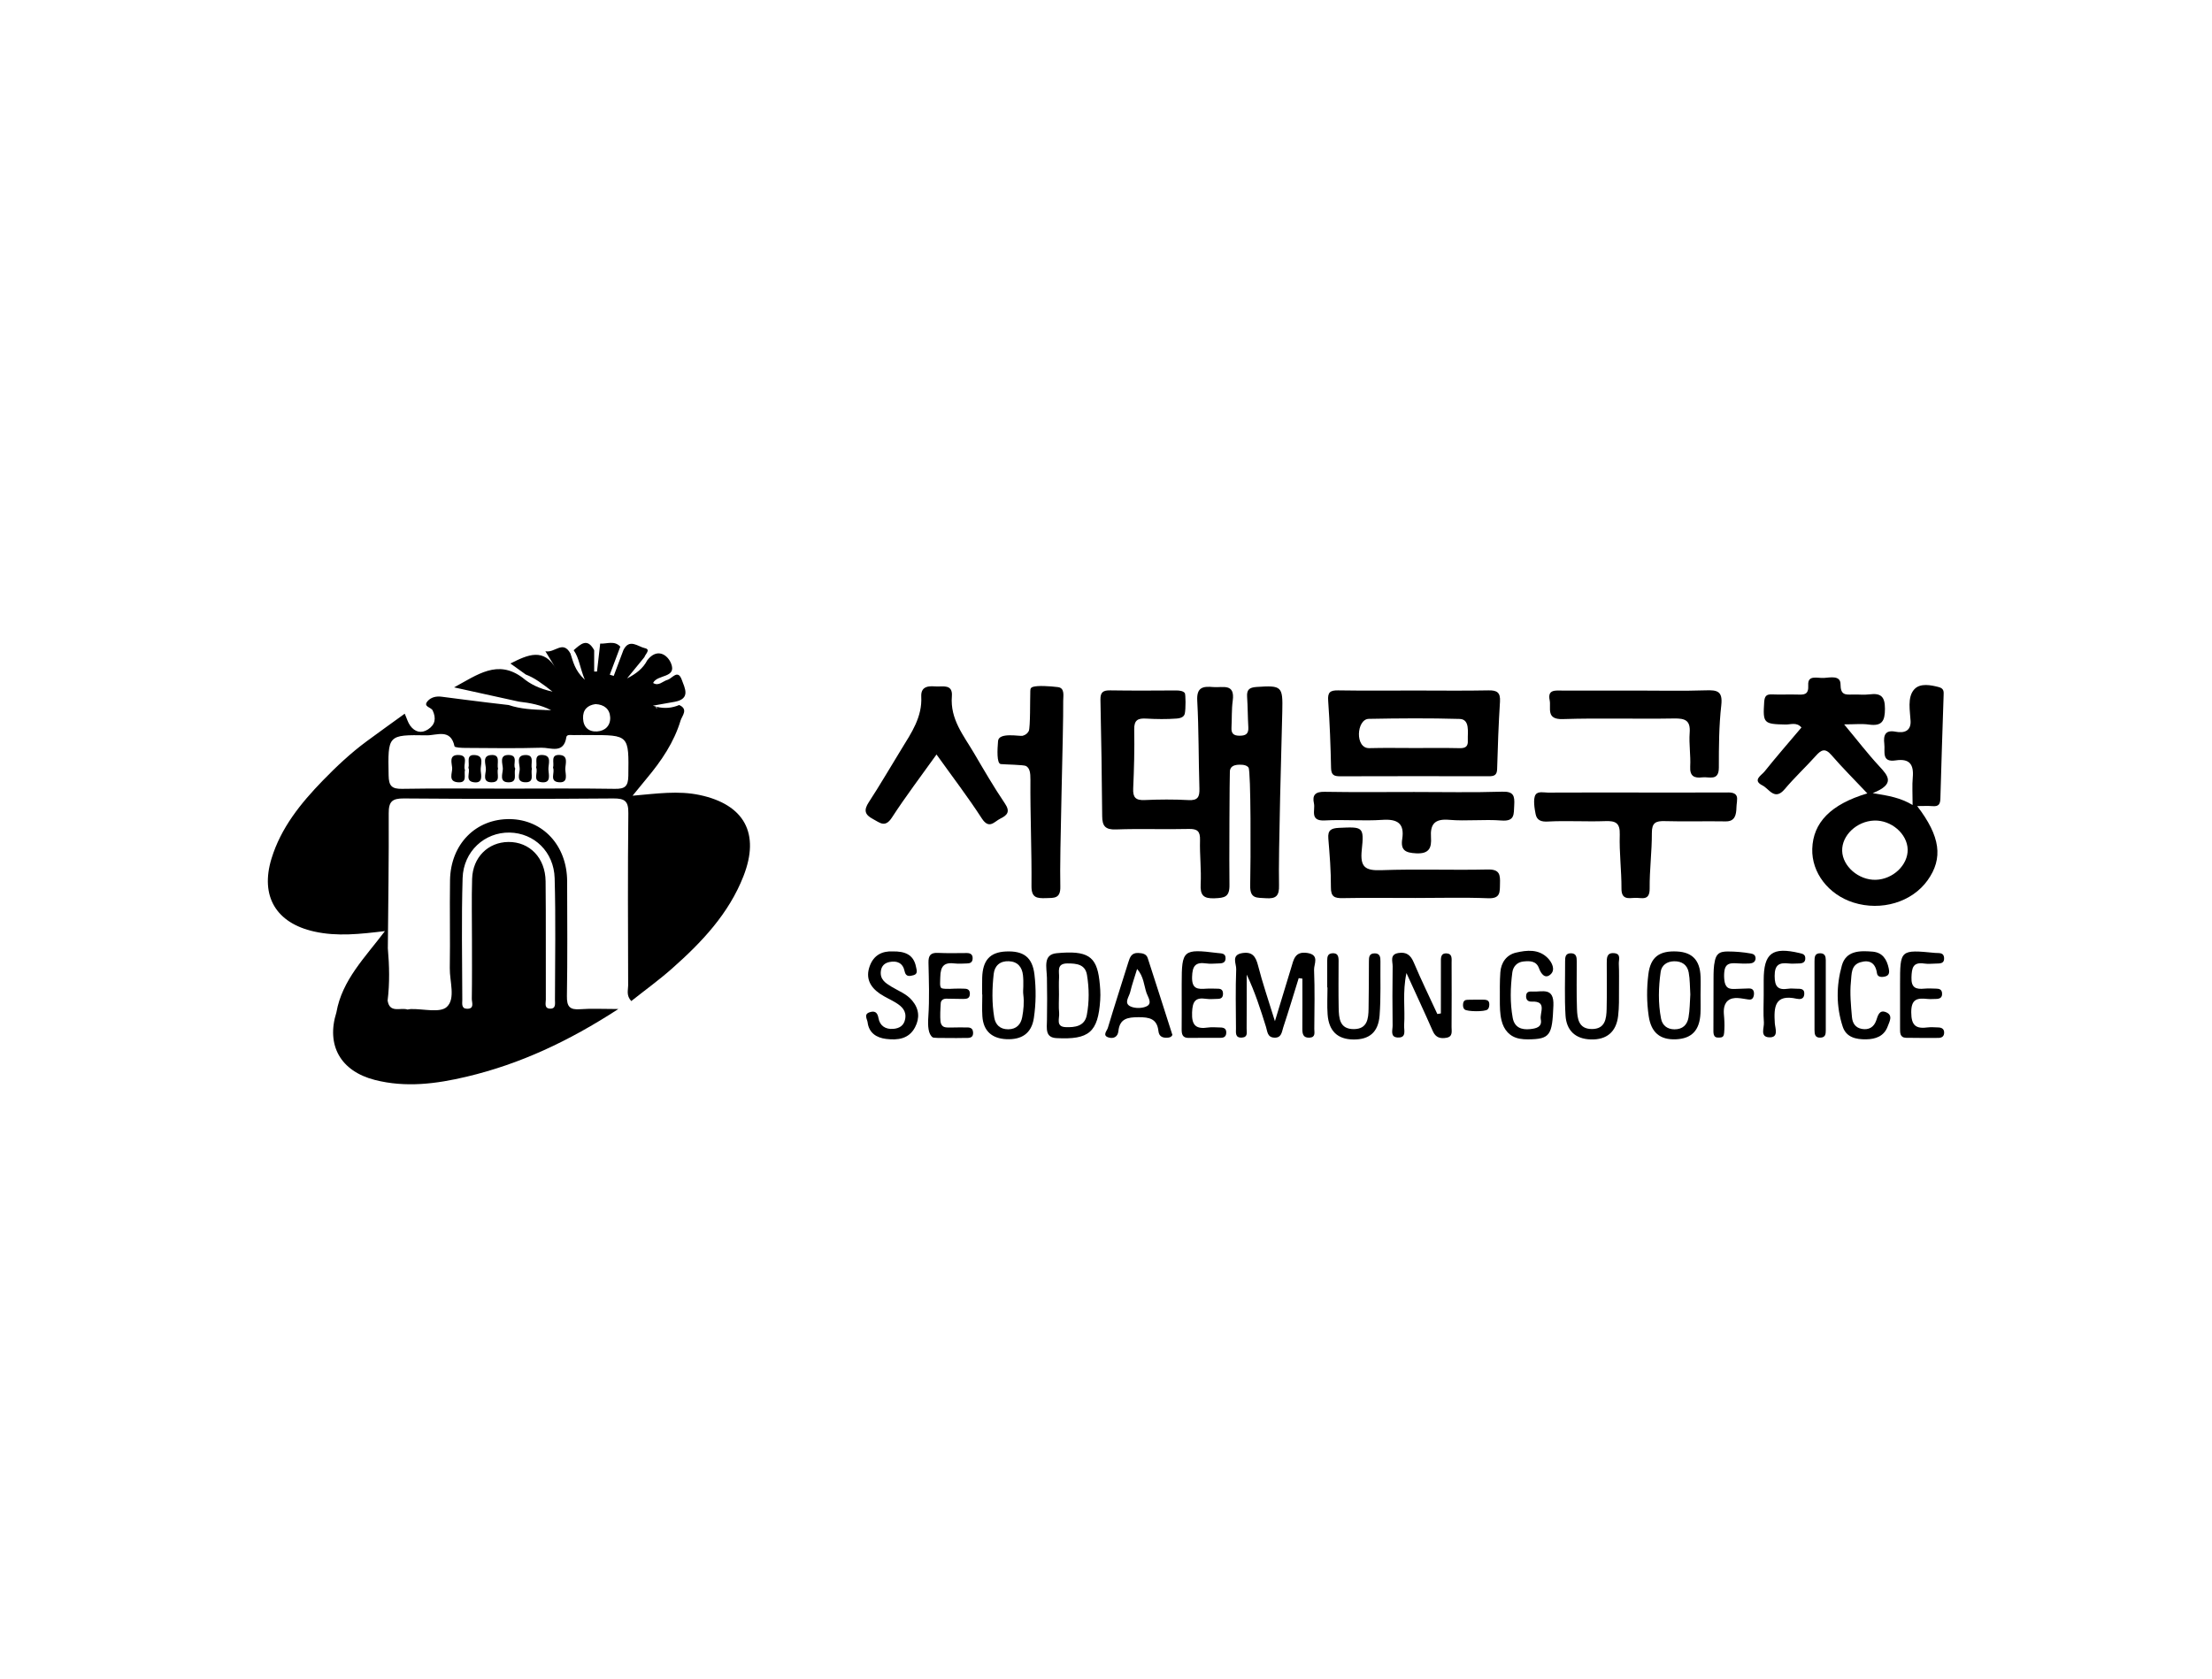 <?xml version="1.0" encoding="UTF-8"?> <!-- Generator: Adobe Illustrator 25.0.1, SVG Export Plug-In . SVG Version: 6.00 Build 0) --> <svg xmlns="http://www.w3.org/2000/svg" xmlns:xlink="http://www.w3.org/1999/xlink" version="1.1" id="레이어_1" x="0px" y="0px" viewBox="0 0 581.54 441.49" style="enable-background:new 0 0 581.54 441.49;" xml:space="preserve"> <style type="text/css"> .st0{fill:#020202;} </style> <g> <g> <path d="M325.84,201.08c1.33-0.03,2.04,0.27,2.4,0.76c0.65,0.87,0.59,24.38,0.44,31.01c-0.08,3.6,1.81,3.16,4.1,3.34 c2.72,0.2,3.56-0.63,3.48-3.44c-0.2-7.99,0.69-38.48,0.86-45.73c0.15-6.54-0.11-6.83-6.76-6.38c-1.93,0.13-2.62,0.73-2.49,2.62 c0.18,2.65,0.16,5.32,0.32,7.98c0.11,1.82-0.77,2.24-2.39,2.22c-1.53-0.02-2.12-0.63-2.04-2.12c0.13-2.36,0.01-4.75,0.33-7.09 c0.64-4.68-2.66-3.37-5.08-3.58c-2.66-0.23-4.45-0.05-4.25,3.58c0.42,7.68,0.33,15.39,0.57,23.08c0.07,2.19-0.39,3.2-2.87,3.06 c-3.84-0.21-7.71-0.18-11.55-0.01c-2.34,0.1-3.09-0.69-2.99-3.01c0.23-5.17,0.37-10.36,0.27-15.53c-0.05-2.49,0.95-3.01,3.15-2.88 c2.66,0.15,5.34,0.19,8-0.01c1.44-0.11,1.99-0.62,2.15-1.32c0.27-1.16,0.24-5.05,0-5.38c-0.38-0.52-1.28-0.69-2.24-0.69 c-5.78,0.04-11.56,0.07-17.34-0.02c-1.84-0.03-2.64,0.42-2.6,2.45c0.23,10.21,0.37,20.43,0.46,30.64 c0.02,2.57,0.81,3.58,3.62,3.48c6.36-0.24,12.74,0.03,19.11-0.13c2.33-0.06,3.06,0.63,2.99,2.98c-0.11,3.84,0.37,7.7,0.17,11.53 c-0.15,2.93,0.73,3.85,3.68,3.72c2.59-0.11,3.95-0.3,3.89-3.55c-0.09-4.69,0.03-29.19,0.11-29.94 C323.46,201.83,323.99,201.12,325.84,201.08z"></path> <path d="M506.77,231.48c4.13-5.79,3.38-11.54-2.74-19.52c1.54,0,2.81-0.08,4.07,0.02c1.55,0.13,1.99-0.5,2.03-2.01 c0.23-9.02,0.57-18.04,0.85-27.06c0.03-0.99,0.17-1.88-1.36-2.26c-1.95-0.49-4.76-1.1-6.33,0.59c-1.95,2.09-1.1,5.86-0.99,8.38 c0.11,2.57-1.66,3.23-3.93,2.79c-2.68-0.53-3.27,0.86-2.98,3.21c0.24,2.03-0.81,4.91,3,4.33c3.62-0.55,4.79,1.05,4.48,4.47 c-0.19,2.14-0.04,4.32-0.04,7.26c-3.21-1.91-6.18-2.42-10.49-3.12c6.02-2.39,4.07-4.55,1.71-7.09c-3.06-3.3-5.81-6.9-9.22-10.99 c2.75,0,4.66-0.21,6.51,0.05c3.41,0.47,4.22-0.88,4.22-4.16c0-3.23-1.09-4.16-4.07-3.78c-1.46,0.19-2.96-0.01-4.44,0.04 c-1.9,0.06-3.17,0.16-3.17-2.69c0-2.45-2.76-1.76-4.36-1.67c-1.78,0.1-4.29-0.88-4.13,1.89c0.15,2.57-1.08,2.54-2.86,2.48 c-2.22-0.07-4.45,0.06-6.66-0.04c-1.54-0.07-1.95,0.5-2.06,2.03c-0.36,5.54-0.15,5.78,5.63,5.89c1.33,0.03,2.89-0.7,4.17,0.78 c-3.29,3.89-6.59,7.68-9.73,11.6c-0.78,0.98-3.27,2.27-0.5,3.65c1.73,0.87,3.18,4.11,5.83,0.96c2.57-3.05,5.51-5.79,8.18-8.76 c1.4-1.57,2.43-2.14,4.1-0.2c2.89,3.34,6.03,6.47,9.44,10.08c-9.62,2.86-14.27,7.68-14.48,14.58 c-0.19,6.25,4.24,12.03,10.81,14.12C494.6,239.65,502.67,237.23,506.77,231.48z M484.31,223.75c-0.12-4.08,3.84-7.82,8.43-7.98 c4.48-0.15,8.68,3.48,8.79,7.59c0.1,4.11-3.86,7.87-8.41,7.99C488.66,231.46,484.42,227.81,484.31,223.75z"></path> <path d="M349.94,201.97c0.04,1.86,0.81,2.16,2.41,2.16c13.02-0.04,26.05-0.04,39.07-0.01c1.39,0,2.14-0.27,2.18-1.91 c0.16-5.91,0.38-11.82,0.75-17.71c0.15-2.4-0.77-3.01-3.03-2.96c-6.36,0.13-12.73,0.04-19.09,0.04c-6.81,0-13.62,0.07-20.42-0.04 c-2.1-0.03-2.8,0.48-2.63,2.72C349.6,190.15,349.82,196.07,349.94,201.97z M359.86,189.03c7.96-0.15,15.93-0.21,23.89,0.02 c2.76,0.08,2.07,3.54,2.14,5.46c0.02,0.46,0.03,0.93-0.14,1.36c-0.37,0.9-1.48,0.88-2.29,0.86c-3.83-0.09-7.67-0.03-11.5-0.03 c-3.98,0-7.97-0.08-11.95,0.03C356.14,196.85,356.62,189.09,359.86,189.03z"></path> <path d="M456.65,210.85c0.06-0.58,0.08-1.15-0.08-1.52c-0.48-1.08-1.98-0.94-2.96-0.94c-7.85,0.03-15.71,0.01-23.56,0.01 c-7.71,0-15.41-0.02-23.12,0.02c-0.96,0-2.56-0.42-3.21,0.53c-0.75,1.1-0.25,3.89,0,5.13c0.33,1.68,1.55,2.04,3.18,1.95 c5.02-0.27,10.08,0.07,15.11-0.11c2.72-0.1,3.93,0.44,3.83,3.56c-0.15,4.72,0.47,9.45,0.45,14.18c-0.02,2.93,1.8,2.54,3.53,2.44 c1.68-0.1,3.91,0.97,3.88-2.46c-0.05-4.87,0.6-9.75,0.58-14.62c-0.01-2.67,1.02-3.17,3.39-3.1c5.33,0.15,10.67-0.02,16,0.07 c2.45,0.04,2.8-1.67,2.85-3.72C456.51,211.91,456.6,211.38,456.65,210.85z"></path> <path d="M278.76,233.07c-0.24-8.13,0.84-40.66,0.76-48.79c-0.01-1.26,0.49-3.37-1.39-3.6c-2.2-0.27-5.34-0.46-6.57-0.06 c-0.84,0.27-0.66,0.83-0.7,1.7c-0.07,1.29,0.04,9.08-0.4,9.92c-0.32,0.61-0.84,1.03-1.61,1.24c-0.72,0.2-6.26-1.01-6.46,1.37 c-0.19,2.27-0.39,5.96,0.73,6.07c1.17,0.12,6.06,0.18,6.63,0.51c0.96,0.56,1.17,1.74,1.15,3.6c-0.07,9.31,0.36,18.63,0.28,27.94 c-0.03,3.11,1.39,3.27,3.76,3.2C277.13,236.11,278.86,236.34,278.76,233.07z"></path> <path d="M263.03,215.24c1.83-0.89,2.61-1.83,1.15-3.98c-2.9-4.28-5.49-8.76-8.11-13.22c-2.74-4.66-6.31-8.91-5.82-14.96 c0.26-3.21-2.34-2.5-3.97-2.57c-1.51-0.07-4.24-0.45-4.08,2.66c0.29,5.37-2.58,9.53-5.2,13.8c-2.87,4.66-5.6,9.4-8.59,13.97 c-1.39,2.13-1.05,3.3,1.11,4.44c1.82,0.96,3.17,2.37,4.97-0.4c3.61-5.57,7.64-10.86,11.72-16.58c4.25,5.94,8.3,11.23,11.91,16.81 C260.07,218.21,261.41,216.02,263.03,215.24z"></path> <path d="M410.82,189.09c9.75-0.31,19.53,0.01,29.29-0.16c2.92-0.05,4.36,0.49,4.11,3.79c-0.22,2.93,0.3,5.91,0.14,8.86 c-0.14,2.57,1.11,3.09,3.19,2.83c1.79-0.22,4.34,1.09,4.34-2.58c0-5.46,0.02-10.96,0.64-16.38c0.42-3.73-1.07-4.02-4.07-3.92 c-6.06,0.2-12.13,0.06-18.19,0.06c-6.51,0-13.02,0-19.53,0c-1.77,0-3.93-0.35-3.33,2.52 C407.83,186.12,406.34,189.23,410.82,189.09z"></path> <path d="M363.4,215.59c3.97-0.27,5.88,0.89,5.25,5.02c-0.46,2.98,0.83,3.64,3.69,3.78c3.44,0.17,4.05-1.51,3.87-4.18 c-0.23-3.48,0.96-4.96,4.78-4.63c4.56,0.39,9.2-0.18,13.76,0.18c3.52,0.27,3.21-1.63,3.34-3.99c0.15-2.51-0.15-3.69-3.18-3.59 c-7.7,0.24-15.4,0.08-23.11,0.08c-7.85,0-15.71,0.09-23.55-0.05c-2.44-0.05-3.3,0.84-2.81,3.05c0.39,1.77-1.2,4.7,2.86,4.48 C353.32,215.46,358.39,215.93,363.4,215.59z"></path> <path d="M391.15,228.64c-9.33,0.21-18.68-0.16-28,0.18c-4.29,0.16-5.6-0.85-5.14-5.29c0.65-6.18,0.3-6.13-6-5.84 c-2.04,0.1-2.97,0.59-2.79,2.8c0.35,4.27,0.7,8.56,0.68,12.84c-0.02,2.5,0.96,2.88,3.12,2.84c6.37-0.12,12.74-0.04,19.11-0.04 c6.37,0,12.75-0.18,19.11,0.07c3.26,0.13,3.06-1.61,3.11-3.83C394.43,229.99,394.26,228.57,391.15,228.64z"></path> <path d="M343.64,250.58c-3.25-0.47-3.54,1.82-4.18,3.88c-1.34,4.33-2.64,8.68-4.28,14.07c-1.73-5.6-3.27-10.06-4.43-14.61 c-0.61-2.4-1.5-3.72-4.15-3.3c-3.01,0.48-1.54,2.81-1.6,4.24c-0.2,5.17-0.09,10.35-0.06,15.53c0.01,1.11-0.31,2.59,1.6,2.45 c1.61-0.12,1.19-1.43,1.2-2.36c0.04-4.73,0.02-9.46,0.02-14.2c2.17,4.55,3.63,9.14,5.07,13.74c0.39,1.23,0.34,2.76,2.2,2.84 c1.92,0.09,1.96-1.57,2.34-2.71c1.42-4.29,2.72-8.62,4.06-12.94c0.32,0.04,0.64,0.09,0.97,0.13c0,4.42,0.02,8.83-0.01,13.25 c-0.01,1.37,0.28,2.37,1.91,2.27c1.64-0.1,1.22-1.4,1.23-2.32c0.04-5.18,0.15-10.36-0.06-15.52 C345.4,253.53,347.03,251.07,343.64,250.58z"></path> <path d="M381.63,253.16c0-1,0.22-2.33-1.21-2.45c-1.81-0.15-1.59,1.34-1.6,2.49c-0.02,4.43-0.01,8.86-0.01,13.29 c-0.31,0.05-0.62,0.1-0.93,0.15c-2.08-4.51-4.26-8.97-6.19-13.54c-0.83-1.96-1.94-2.83-4.03-2.5c-2.36,0.37-1.51,2.22-1.53,3.51 c-0.08,5.18-0.07,10.36-0.01,15.55c0.02,1.18-0.72,3.06,1.33,3.16c2.44,0.13,1.61-1.97,1.7-3.27c0.29-4.25-0.47-8.56,0.61-13.68 c2.58,5.68,4.82,10.46,6.94,15.3c0.76,1.73,2.05,2,3.61,1.71c1.7-0.31,1.3-1.73,1.31-2.84 C381.66,264.41,381.65,258.79,381.63,253.16z"></path> <path d="M277.8,250.65c-3.67,0.35-2.61,3.78-2.56,6.46c0.07,3.67,0.07,7.35,0.01,11.03c-0.04,2.38-0.5,4.68,2.5,4.84 c8.54,0.45,10.94-1.52,11.5-10.01c0.12-1.76-0.02-3.55-0.23-5.3C288.26,251.44,285.9,249.88,277.8,250.65z M285.72,266.94 c-0.56,2.95-3.17,3.25-5.57,3.15c-2.66-0.1-1.56-2.33-1.7-3.73c-0.16-1.61-0.04-3.24-0.04-4.86c0-1.47-0.07-2.95,0.02-4.42 c0.09-1.6-0.75-3.75,2.24-3.74c2.37,0,4.64,0.23,5.1,3.03C286.35,259.87,286.39,263.46,285.72,266.94z"></path> <path d="M424.37,250.64c-2-0.17-1.95,1.28-1.95,2.68c0.01,3.99,0.06,7.99-0.03,11.98c-0.06,2.61-0.39,5.3-3.9,5.29 c-3.52-0.01-3.81-2.79-3.9-5.34c-0.15-4.14-0.05-8.28-0.06-12.42c0-1.1-0.08-2.16-1.54-2.16c-1.48,0-1.52,1.06-1.52,2.16 c0.02,4.73-0.18,9.48,0.11,14.2c0.24,3.9,2.54,6.17,6.63,6.3c4.13,0.13,6.7-1.91,7.2-6.18c0.28-2.33,0.23-4.68,0.23-7.02 c-0.01-2.25,0.06-4.47-0.05-6.72C425.54,252.38,426.26,250.81,424.37,250.64z"></path> <path d="M402.95,260.74c-0.69-0.04-1.57-0.08-1.71,0.92c-0.15,1.03,0.31,1.77,1.43,1.72c4.19-0.19,2.07,2.95,2.41,4.67 c0.4,2.03-1.21,2.39-2.76,2.56c-2.34,0.26-4.17-0.44-4.63-2.98c-0.72-3.95-0.61-7.94-0.1-11.9c0.19-1.48,1.17-2.72,2.92-2.9 c1.69-0.18,3.38-0.17,4.08,1.75c0.6,1.63,1.68,2.93,3.1,1.6c1.27-1.19,0.35-3.11-0.8-4.27c-2.38-2.39-5.47-2.08-8.33-1.41 c-2.48,0.58-3.93,2.58-4.12,5.19c-0.17,2.38-0.13,4.77-0.13,7.15c0,1.84,0,3.68,0.44,5.48c0.61,2.53,2.17,4.34,4.79,4.82 c0.71,0.13,1.43,0.17,2.15,0.17c5.91-0.04,6.39-1.12,6.7-8.89C408.59,259.48,405.47,260.87,402.95,260.74z"></path> <path d="M264.43,250.2c-4.17,0.2-6.08,2.31-6.21,6.9c-0.04,1.47-0.01,2.95-0.01,4.42c0.01,0,0.03,0,0.04,0 c0,1.92-0.11,3.84,0.02,5.75c0.27,3.88,2.55,5.82,6.33,5.99c3.89,0.17,6.58-1.42,7.2-5.54c0.57-3.81,0.61-7.65,0.16-11.46 C271.42,251.73,269.12,249.98,264.43,250.2z M268.74,267.47c-0.35,1.86-1.47,3.17-3.65,3.19c-2.16,0.02-3.38-1.19-3.7-3.1 c-0.64-3.8-0.57-7.67-0.14-11.48c0.24-2.12,1.64-3.42,3.98-3.32c2.33,0.1,3.48,1.55,3.71,3.66c0.11,0.99,0.11,1.98,0.09,2.97 c-0.02,0.78-0.1,1.47,0.01,2.26C269.28,263.51,269.09,265.63,268.74,267.47z"></path> <path d="M447.08,256.74c-0.17-4.22-2.16-6.32-6.13-6.54c-4.72-0.26-7.03,1.47-7.59,5.99c-0.46,3.66-0.45,7.35,0.09,11.01 c0.64,4.32,2.98,6.27,7.16,6.09c4.15-0.18,6.23-2.35,6.45-6.82c0.08-1.62,0.01-3.24,0.02-4.86 C447.09,259.98,447.15,258.36,447.08,256.74z M443.91,267.58c-0.34,1.91-1.55,3.11-3.71,3.09c-1.94-0.02-3.17-1.1-3.5-2.79 c-0.8-4.08-0.68-8.23-0.11-12.32c0.24-1.72,1.62-2.75,3.51-2.79c2.06-0.04,3.49,0.94,3.86,2.92c0.35,1.87,0.3,3.81,0.43,5.81 C444.25,263.47,444.27,265.56,443.91,267.58z"></path> <path d="M509.51,270.17c-0.89-0.01-1.79-0.12-2.65-0.01c-3.08,0.42-4.39-0.4-4.39-3.96c-0.01-3.59,1.64-3.79,4.27-3.52 c0.73,0.07,1.48,0.01,2.21,0c1-0.01,1.72-0.32,1.62-1.53c-0.08-0.97-0.73-1.17-1.52-1.18c-1.03-0.02-2.08-0.1-3.1,0 c-2.24,0.22-3.52-0.19-3.42-2.98c0.09-2.45,0.36-4.06,3.34-3.62c1.01,0.15,2.06,0.04,3.1,0.01c1.03-0.03,2.24,0.06,2.14-1.49 c-0.1-1.51-1.34-1.22-2.33-1.31c-9.25-0.89-9.25-0.89-9.25,8.26c0,1.03,0,2.07,0,3.1c0,2.8,0.01,5.61,0,8.41 c0,1.21-0.08,2.51,1.62,2.55c2.8,0.06,5.61,0.03,8.41,0.03c0.82,0,1.46-0.3,1.55-1.19C511.22,270.62,510.55,270.18,509.51,270.17z "></path> <path d="M253.38,270.17c-0.74-0.04-1.48,0.01-2.21,0.01c-1.33-0.01-2.62,0.15-3.23-0.28c-0.85-0.59-0.74-1.85-0.74-3.64 c0-0.9,0.11-1.81,0.12-2.4c0.02-0.79,0.62-1.26,1.47-1.25c0.55,0.01,3.62,0.08,4.36,0.07c0.89-0.02,1.78,0,1.83-1.29 c0.04-1.27-0.75-1.42-1.71-1.42c-0.74,0-1.48-0.03-2.22,0c-1,0.04-1.74,0.1-2.48,0.05c-0.27-0.02-0.95-0.06-1.11-0.22 c-0.45-0.44-0.28-1.56-0.26-2.85c0.06-3.01,1.07-3.95,3.86-3.6c1.02,0.13,2.07,0.01,3.1,0c0.8,0,1.46-0.23,1.54-1.16 c0.1-1.13-0.48-1.59-1.56-1.58c-2.51,0.01-5.03,0.08-7.54-0.04c-1.96-0.1-2.54,0.7-2.5,2.58c0.1,4.73,0.28,9.48-0.04,14.19 c-0.18,2.58-0.01,4.6,1.14,5.44c0.22,0.16,2.01,0.19,3.86,0.17c1.89,0,3.08,0.04,4.26-0.01c1.1-0.05,2.64,0.33,2.5-1.55 C255.67,269.88,254.35,270.22,253.38,270.17z"></path> <path d="M299.23,250.59c-1.78-0.07-2.18,1.14-2.59,2.45c-1.8,5.76-3.66,11.5-5.39,17.27c-0.23,0.76-1.54,2,0.23,2.51 c1.26,0.37,2.39-0.15,2.55-1.68c0.35-3.32,2.43-3.64,5.27-3.66c2.88-0.01,4.91,0.39,5.26,3.68c0.17,1.54,1.29,1.83,2.58,1.69 c1-0.11,1.07-0.8,1.09-0.7c-2.35-7.32-4.39-13.77-6.49-20.21C301.37,250.8,300.35,250.64,299.23,250.59z M301.52,264.58 c-1.15,0.6-3.06,0.63-4.26,0.09c-1.9-0.85-0.43-2.52-0.13-3.79c0.46-1.93,1.13-3.81,1.82-6.09c1.76,2.03,1.79,4.31,2.47,6.31 C301.81,262.23,303,263.8,301.52,264.58z"></path> <path d="M234.34,259.44c-1.55-0.95-3.03-1.89-2.76-4.09c0.17-1.39,1.03-2.13,2.25-2.38c2.01-0.42,3.55,0.26,3.99,2.41 c0.32,1.59,1.39,1.31,2.35,1.05c1.23-0.34,0.81-1.38,0.65-2.2c-0.64-3.28-2.99-4.09-6.07-4.05c-2.81-0.13-5.04,0.94-6.1,3.87 c-1.14,3.15,0.1,5.48,2.66,7.24c1.33,0.91,2.85,1.54,4.23,2.39c1.57,0.97,2.83,2.15,2.43,4.29c-0.33,1.77-1.56,2.45-3.13,2.58 c-2.05,0.17-3.54-0.84-3.88-2.82c-0.29-1.65-1.08-1.98-2.39-1.53c-1.54,0.53-0.57,1.82-0.47,2.64c0.34,2.75,2.29,4.03,4.84,4.35 c3.07,0.38,6.02,0.03,7.64-3.08c1.26-2.42,1.07-4.81-0.76-7C238.34,261.32,236.21,260.59,234.34,259.44z"></path> <path d="M362.92,252.83c0.01-1.1-0.08-2.16-1.55-2.14c-1.48,0.02-1.48,1.1-1.48,2.19c-0.01,4.13-0.02,8.27-0.09,12.4 c-0.04,2.63-0.34,5.29-3.83,5.33c-3.8,0.04-3.97-2.86-4.03-5.59c-0.08-4.13-0.03-8.27-0.02-12.4c0-1.16-0.22-2.07-1.69-1.95 c-1.22,0.1-1.29,0.99-1.3,1.9c-0.01,2.36,0,4.72,0,7.09c0.02,0,0.04,0,0.07,0c0,2.36-0.14,4.73,0.03,7.08 c0.32,4.38,2.61,6.54,6.73,6.6c4.2,0.06,6.6-1.86,6.94-6.34C363.06,262.29,362.87,257.55,362.92,252.83z"></path> <path d="M320.74,270.18c-1.03,0-2.08-0.14-3.1,0.01c-3.15,0.47-4.39-0.48-4.24-3.97c0.12-2.87,0.82-4.01,3.7-3.57 c1.01,0.15,2.06,0.02,3.09,0.01c0.86-0.01,1.33-0.38,1.34-1.31c0.01-0.91-0.39-1.35-1.28-1.36c-1.03-0.01-2.07-0.08-3.1-0.01 c-2.24,0.16-3.83,0.15-3.75-3.07c0.07-2.92,0.88-3.98,3.73-3.57c1.01,0.15,2.06,0.04,3.1,0.01c0.89-0.02,1.89-0.03,1.97-1.23 c0.1-1.54-1.12-1.39-2.13-1.52c-9.04-1.12-9.4-0.83-9.4,8.06c0,1.03,0,2.07,0,3.1c0,2.95,0.02,5.9-0.01,8.85 c-0.01,1.32,0.19,2.34,1.86,2.32c2.8-0.04,5.61-0.02,8.41-0.03c0.83,0,1.4-0.32,1.45-1.24 C322.47,270.47,321.75,270.18,320.74,270.18z"></path> <path d="M495.82,266.16c-1.73-0.7-2.11,0.84-2.55,2.16c-0.59,1.76-1.94,2.58-3.79,2.24c-1.69-0.31-2.46-1.5-2.6-3.13 c-0.26-3-0.59-6.23-0.27-9.27c0.21-2.01-0.03-4.4,2.53-5.14c2.41-0.7,3.94,0.21,4.32,2.91c0.15,1.06,1.28,1.07,2.17,0.84 c1.18-0.3,1.1-1.28,0.92-2.14c-0.49-2.33-1.61-4.17-4.25-4.39c-3.35-0.28-6.96-0.29-8.07,3.64c-1.49,5.3-1.51,10.8,0.23,16.1 c0.93,2.81,3.5,3.36,6.15,3.32c2.52-0.04,4.72-0.82,5.67-3.4C496.73,268.65,497.79,266.96,495.82,266.16z"></path> <path d="M456.45,253.3c0.1,0.01,0.2,0.01,0.3,0.02c0.96,0.07,1.92,0.08,2.89,0.05c0.49-0.02,1.01-0.06,1.41-0.34 c0.66-0.47,0.67-1.64-0.02-2.06c-0.24-0.14-0.52-0.2-0.79-0.25c-1.98-0.35-3.98-0.52-5.99-0.52c-0.9,0-1.89,0.07-2.55,0.68 c-0.48,0.44-0.71,1.1-0.85,1.73c-0.35,1.51-0.35,3.08-0.36,4.63c-0.01,4.63-0.02,9.26-0.03,13.89c0,0.56,0.05,1.22,0.51,1.53 c0.29,0.19,0.66,0.19,1.01,0.18c0.33-0.01,0.68-0.03,0.93-0.24c0.28-0.24,0.33-0.63,0.37-1c0.11-1.26,0.11-2.53,0.02-3.79 c-0.06-0.83-0.17-1.66-0.08-2.49c0.09-0.83,0.41-1.67,1.05-2.19c1.45-1.2,3.63-0.53,5.29-0.32c0.3,0.04,0.61,0.07,0.88-0.05 c0.46-0.2,0.64-0.77,0.68-1.27c0.04-0.47-0.03-1.01-0.39-1.31c-0.33-0.27-0.79-0.27-1.22-0.25c-1.12,0.04-2.24,0.08-3.36,0.12 c-0.67,0.02-1.4,0.03-1.94-0.37c-0.56-0.41-0.77-1.15-0.86-1.84c-0.1-0.78-0.11-1.57-0.02-2.36c0.07-0.56,0.2-1.14,0.58-1.56 C454.51,253.26,455.52,253.25,456.45,253.3z"></path> <path d="M473.12,250.62c-7.18-1.7-9.44-0.01-9.44,7.15c0,1.33,0,2.66,0,3.99c0,2.36-0.14,4.74,0.05,7.09 c0.11,1.39-1.09,3.79,1.35,3.92c2.67,0.14,1.6-2.42,1.52-3.71c-0.27-4.26-0.06-7.73,5.78-6.43c0.78,0.17,1.84,0.16,1.96-1.12 c0.16-1.63-1.01-1.49-2.04-1.52c-0.74-0.02-1.49-0.1-2.21,0.01c-2.66,0.4-3.52-0.54-3.53-3.35c-0.01-2.97,1.2-3.58,3.7-3.3 c0.87,0.1,1.77,0.01,2.66,0c0.99-0.01,1.77-0.29,1.69-1.48C474.56,250.95,473.89,250.8,473.12,250.62z"></path> <path d="M478.58,250.67c-1.53-0.03-1.53,1.04-1.54,2.1c-0.01,2.94,0,5.89,0,8.83c0,3.09,0,6.18,0,9.27c0,1.12,0.15,2.09,1.65,1.98 c1.22-0.09,1.31-0.95,1.31-1.87c0-6.18,0-12.37,0-18.55C479.99,251.49,479.77,250.7,478.58,250.67z"></path> <path d="M385.85,262.9c-0.67,0.01-1.22,0.24-1.22,1.41c0,0.56,0.17,0.92,0.43,1.14c0.69,0.58,5.24,0.63,5.99,0.02 c0.26-0.21,0.43-0.54,0.48-1.07c0.11-1.13-0.39-1.43-1.1-1.51C389.67,262.83,386.57,262.89,385.85,262.9z"></path> </g> <g> <path d="M183.97,209.06c-5.67-1.21-11.3-0.37-17.67,0.18c1.57-1.92,2.65-3.26,3.76-4.59c3.82-4.57,7.14-9.45,8.87-15.2 c0.36-1.19,2.13-2.95-0.37-4.06c-1.89,0.8-3.83,0.98-5.87,0.48c-0.07,0.06-0.09,0.14-0.01,0.25c0.36,0.47-0.62-0.11-0.05-0.26 c-0.33-0.08-0.65-0.18-0.98-0.3c1.93-0.34,3.87-0.68,5.8-1.03c4.16-0.81,2.59-3.59,1.79-5.78c-1.05-2.88-2.52-0.32-3.75,0.02 c-1.27,0.35-2.32,1.75-3.79,0.82c1.09-2.31,6.31-1.23,4.72-5.15c-0.94-2.31-3.69-4.14-6.25-0.82c-1.1,2.14-2.97,3.59-5.32,4.77 c1.52-1.86,3.04-3.72,4.56-5.58l0,0v0c0.25-0.82,1.77-2.02,0.1-2.38c-1.77-0.38-4.06-2.64-5.61,0.51 c-0.85,2.26-1.7,4.53-2.55,6.79c-0.35-0.1-0.69-0.21-1.04-0.31c0.92-2.46,1.85-4.92,2.77-7.38c-1.55-1.68-3.5-0.7-5.29-0.8 c-0.28,2.45-0.55,4.9-0.83,7.34c-0.25,0-0.5,0.01-0.75,0.01c0-1.87,0-3.74,0-5.61c-1.8-3.39-3.59-1.57-5.39,0 c1.44,2.03,1.59,4.47,2.93,7.77c-2.7-2.51-3.06-4.8-3.78-6.91c-2-3.62-4.08-0.06-6.59-0.59c1.21,1.98,2.06,3.38,2.91,4.78 c-3.28-5.83-7.48-3.89-12.1-1.56c1.47,1.05,2.76,1.98,4.04,2.9c2.33,0.88,4.27,2.36,7.03,4.5c-3.58-0.8-5.86-1.97-7.9-3.68 c-6.54-4.87-11.81-0.78-17.98,2.56c6.17,1.36,11.61,2.56,17.05,3.75c2.91,0.33,5.78,0.86,8.47,2.26 c-0.51-0.02-1.02-0.04-1.53-0.06c0.07,0.05,0.15,0.08,0.22,0.14c-0.09-0.05-0.19-0.09-0.28-0.14c-3.23-0.11-6.46-0.25-9.59-1.31 c0,0,0,0,0,0c-1.76-0.2-3.52-0.4-5.28-0.62c-4.11-0.51-8.21-1.01-12.31-1.56c-1.43-0.19-2.79,0.12-3.68,1.12 c-1.35,1.52,0.89,1.61,1.3,2.49c0.96,2.08,0.67,3.76-1.24,4.99c-1.79,1.15-3.45,0.66-4.66-0.98c-0.61-0.83-0.89-1.91-1.45-3.16 c-3.54,2.56-6.78,4.88-9.98,7.24c-4.18,3.08-7.95,6.62-11.56,10.34c-5.81,5.99-11,12.4-13.49,20.54 c-3.02,9.91,1.24,16.95,11.26,19.17c6.01,1.34,11.97,0.67,18.57-0.12c-5.26,6.97-11.27,12.87-12.76,21.37 c-2.73,8.65,1.08,15.46,10.11,17.77c8.1,2.07,16.15,1.04,24.14-0.86c14-3.32,26.8-9.3,39.87-17.79c-4.2,0-7.13-0.17-10.03,0.05 c-2.72,0.21-3.54-0.67-3.49-3.45c0.17-10.06,0.08-20.13,0.06-30.19c-0.02-9.35-6.34-16.21-15.01-16.35 c-8.97-0.14-15.63,6.56-15.78,16.08c-0.12,7.69,0.07,15.39-0.06,23.09c-0.06,3.51,1.57,8.02-0.78,10.21 c-1.78,1.66-6.2,0.48-9.45,0.57c-0.29,0.01-0.59,0.08-0.88,0.13c-1.68-0.58-4.26,0.84-5.08-1.67c-0.05-0.21-0.11-0.43-0.16-0.67 c0.57-4.59,0.46-9.18,0.06-13.77c0.1-11.82,0.29-23.65,0.23-35.47c-0.02-3.08,0.88-3.96,3.99-3.93c18.36,0.15,36.71,0.15,55.07,0 c3.08-0.02,3.98,0.74,3.94,3.9c-0.17,15.1-0.09,30.19-0.05,45.29c0,1.22-0.55,2.6,0.82,4.09c3.6-2.86,7.3-5.53,10.7-8.54 c7.8-6.9,14.92-14.39,18.8-24.32C199.86,219.14,195.68,211.56,183.97,209.06z M121.62,230.92c0.21-7.06,5.81-12.11,12.36-11.99 c6.44,0.12,11.65,5.04,11.84,12.02c0.3,10.65,0.1,21.32,0.08,31.98c0,0.96,0.3,2.35-1.28,2.3c-1.6-0.05-1.12-1.48-1.12-2.38 c-0.04-10.37,0.05-20.73-0.06-31.1c-0.06-6.18-4.21-10.41-9.8-10.35c-5.31,0.06-9.35,4.02-9.52,9.69 c-0.16,5.33-0.03,10.66-0.04,15.99c0,5.18,0.04,10.37-0.04,15.55c-0.02,0.96,0.78,2.67-1.26,2.63c-1.54-0.03-1.24-1.39-1.24-2.35 C121.51,252.24,121.3,241.57,121.62,230.92z M156.57,185.15c2.29,0.11,3.74,1.31,3.85,3.46c0.11,2.18-1.31,3.6-3.46,3.73 c-2.21,0.13-3.58-1.14-3.67-3.41C153.19,186.67,154.41,185.43,156.57,185.15z M165.19,204c-0.04,2.77-0.88,3.48-3.55,3.43 c-9.32-0.15-18.65-0.06-27.97-0.06c-9.32,0-18.65-0.1-27.97,0.06c-2.74,0.05-3.48-0.82-3.53-3.51 c-0.2-10.64-0.29-10.74,10.02-10.56c2.59,0.04,6.31-1.87,7.3,2.88c0.07,0.34,1.88,0.43,2.88,0.43c6.66,0.04,13.32,0.15,19.98-0.05 c2.37-0.07,5.86,1.74,6.55-2.8c0.12-0.77,1.27-0.5,1.98-0.52c1.33-0.04,2.66-0.01,4-0.01C165.44,193.28,165.33,193.28,165.19,204z "></path> <path d="M147.03,198.52c-2.39-0.08-1.24,2.08-1.64,3.36c0.6,1.22-1.06,3.56,1.46,3.81c2.71,0.27,1.77-2.12,1.77-3.47 C148.62,200.86,149.56,198.61,147.03,198.52z"></path> <path d="M142.63,198.53c-2.43-0.14-1.3,2.02-1.68,3.31c0.62,1.22-1.08,3.54,1.4,3.85c2.7,0.33,1.86-2.06,1.83-3.41 C144.13,200.92,145.18,198.67,142.63,198.53z"></path> <path d="M133.78,198.53c-2.68-0.08-1.58,2.31-1.58,3.62c0,1.29-1.12,3.65,1.64,3.56c2.33-0.08,1.17-2.17,1.62-3.62 C134.72,201.07,136.42,198.62,133.78,198.53z"></path> <path d="M138.1,198.54c-2.59,0.07-1.42,2.41-1.46,3.74c-0.04,1.2-1.01,3.29,1.34,3.42c2.75,0.15,1.44-2.21,1.87-3.52 C139.39,200.88,140.74,198.47,138.1,198.54z"></path> <path d="M129.12,198.54c-2.51,0.17-1.32,2.48-1.38,3.83c-0.05,1.19-0.96,3.3,1.42,3.34c2.74,0.04,1.3-2.31,1.78-3.59 C130.53,200.78,131.79,198.36,129.12,198.54z"></path> <path d="M124.76,198.54c-2.36-0.13-1.22,2.08-1.61,3.37c0.6,1.22-1.07,3.49,1.48,3.8c2.39,0.3,1.88-1.8,1.75-3.06 C126.23,201.17,127.54,198.7,124.76,198.54z"></path> <path d="M120.36,198.53c-2.39,0.02-1.56,2.16-1.48,3.4c0.08,1.34-1.18,3.59,1.54,3.78c2.54,0.18,1.5-1.93,1.82-3.26 C121.62,201.17,123.49,198.51,120.36,198.53z"></path> </g> </g> </svg> 